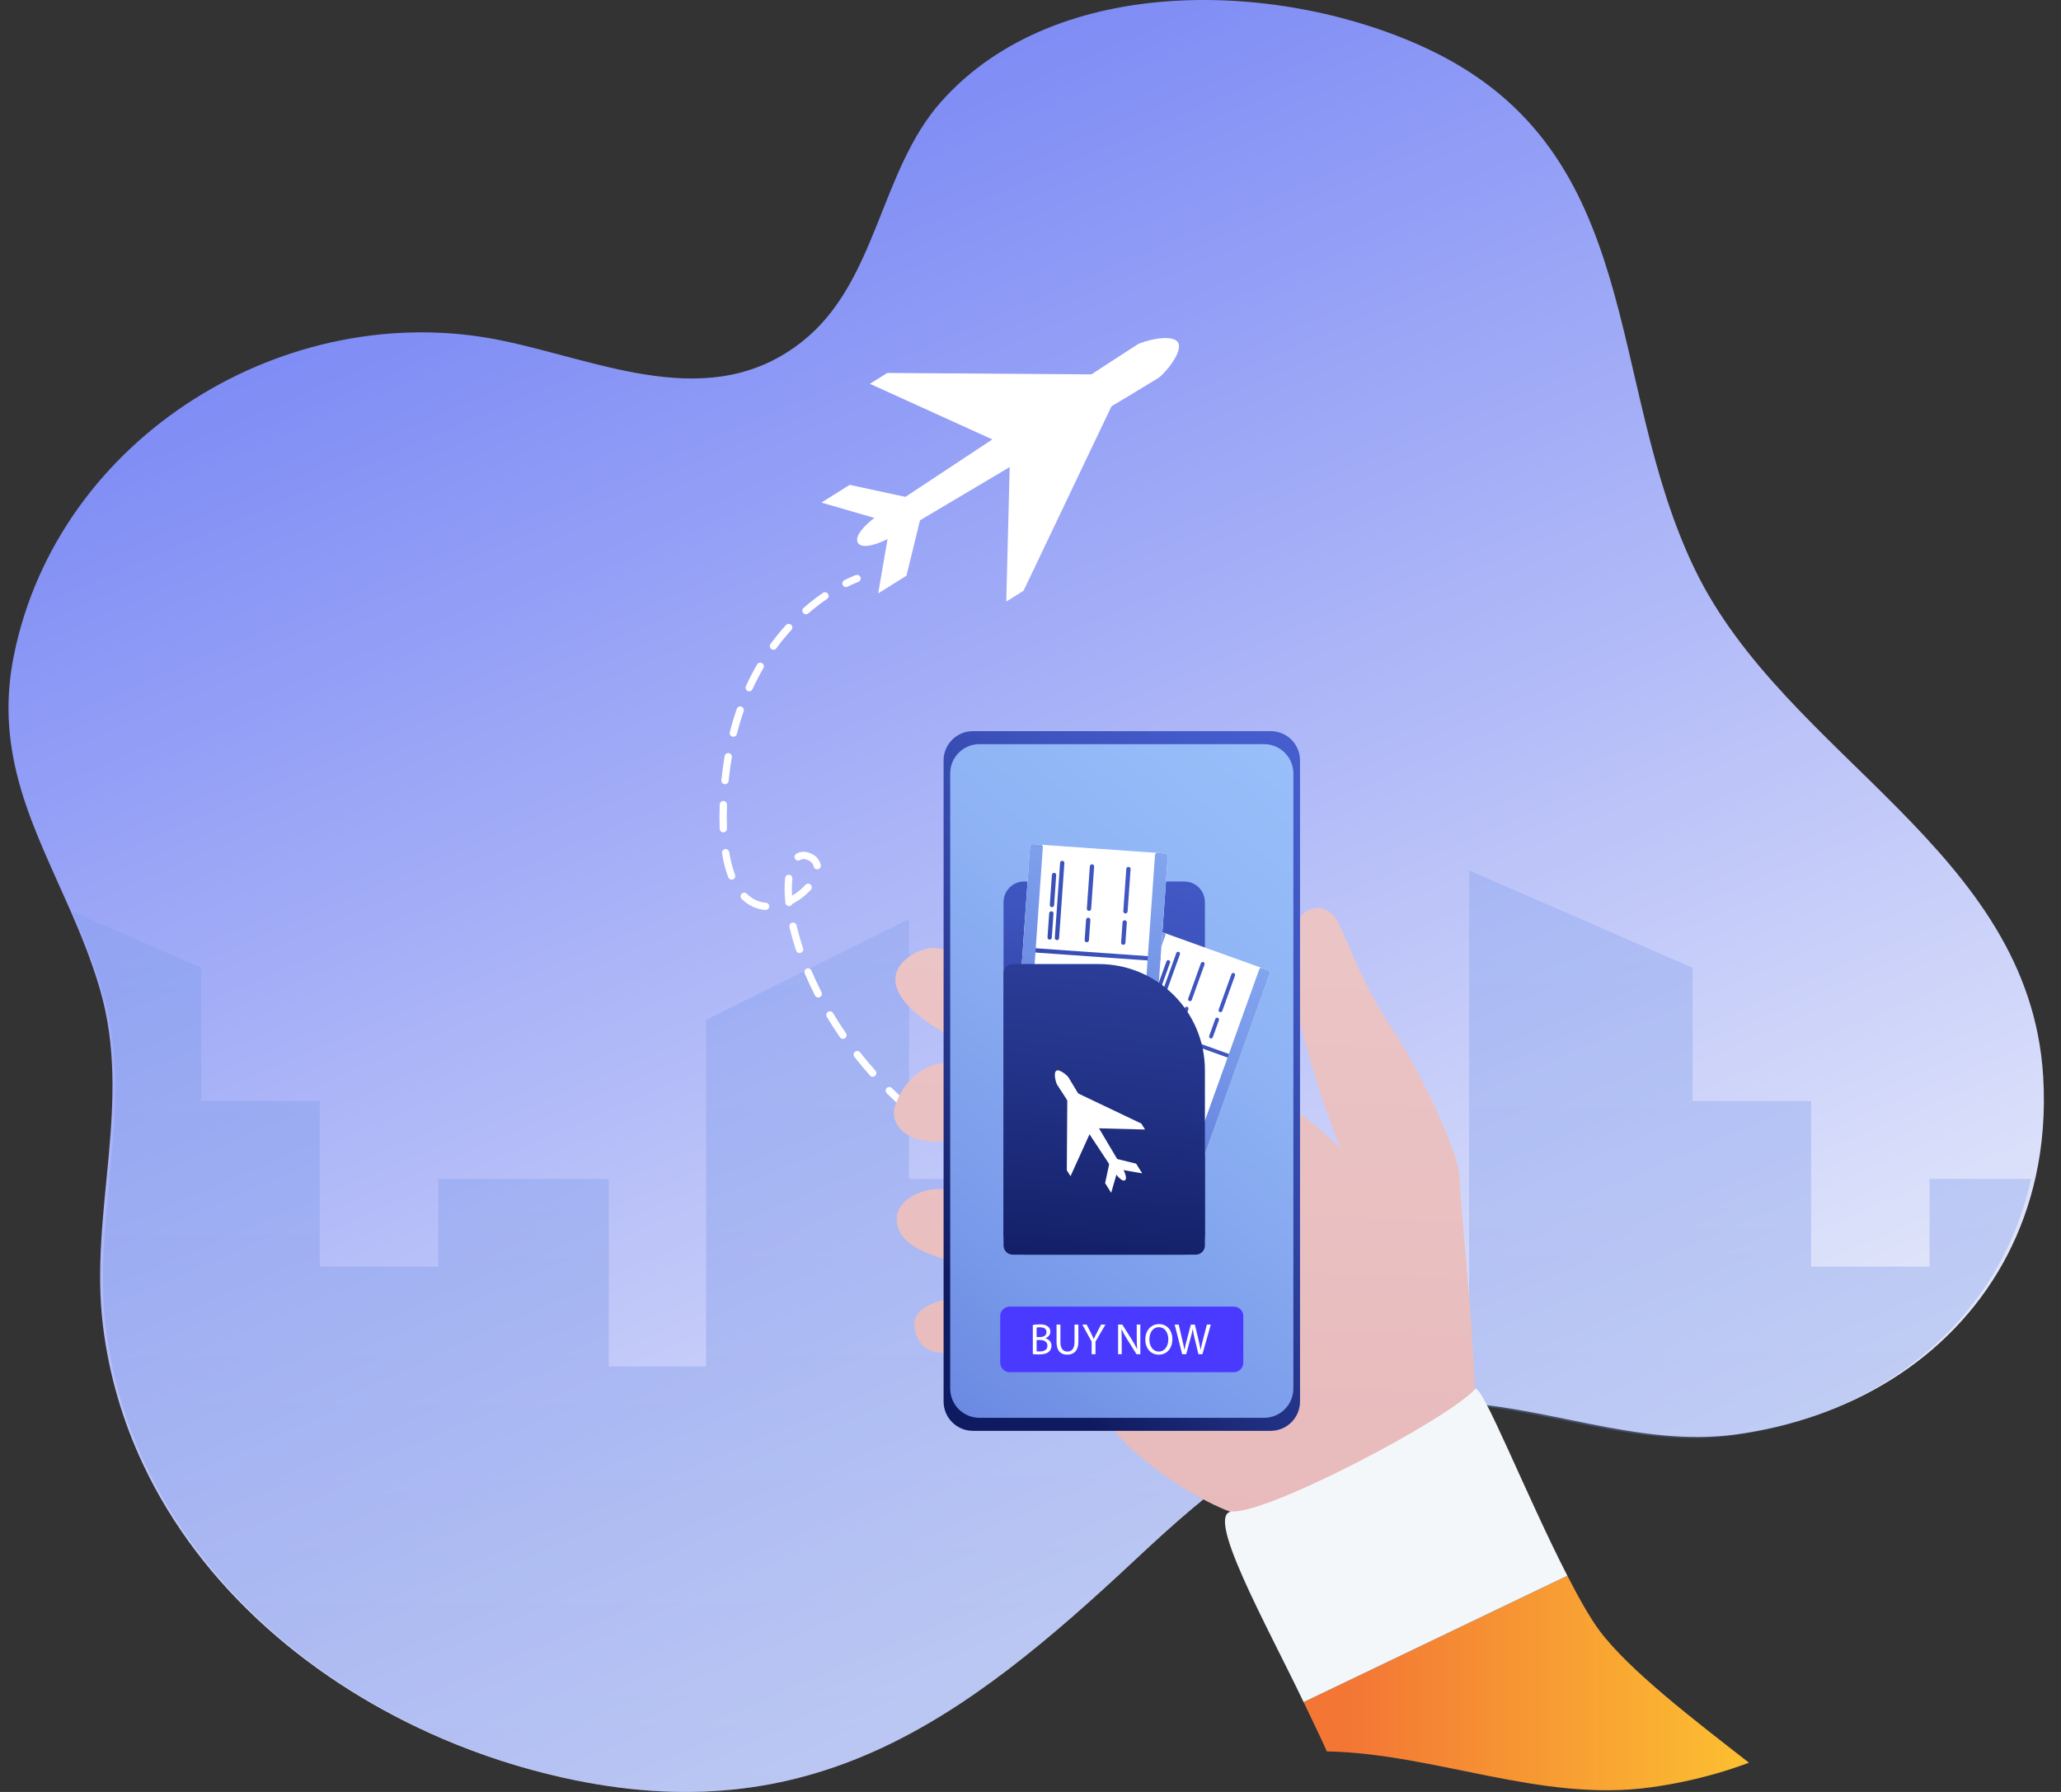<svg width="161" height="140" viewBox="0 0 161 140" fill="none" xmlns="http://www.w3.org/2000/svg">
<rect x="0" y="0" width="161" height="140" fill="#333333" stroke="none"/>
<g clip-path="url(#clip0_312_8451)">
<path d="M159.021 91.943C157.097 100.613 150.992 107.179 142.557 110.332C141.797 110.616 141.018 110.872 140.222 111.1H140.221C138.764 111.518 137.249 111.839 135.683 112.058C127.962 113.138 120.564 109.695 112.902 109.538C112.59 109.531 112.278 109.53 111.965 109.535C110.993 109.55 110.015 109.624 109.033 109.77C100.821 110.997 94.567 116.345 88.713 121.828C75.282 134.408 63.369 143.233 43.91 138.871C40.737 138.159 37.599 137.146 34.576 135.852C24.524 131.55 15.746 124.14 11.161 114.378C9.593 111.045 8.516 107.437 8.043 103.585C6.953 94.681 10.386 86.117 7.798 77.261C7.152 75.053 6.311 72.992 5.434 70.993C2.657 64.663 -0.482 58.959 1.081 51.219C4.554 34.018 22.478 23.194 39.122 26.588C46.93 28.181 55.515 32.385 62.706 26.652C68.531 22.009 68.706 13.369 73.519 7.947C82.569 -2.246 100.325 -1.52 111.673 3.891C128.662 11.992 125.33 29.891 132.411 44.51C139.503 59.151 158.516 66.416 159.606 84.066C159.777 86.842 159.568 89.478 159.021 91.943Z" fill="url(#paint0_linear_312_8451)"/>
<path opacity="0.31" d="M158.664 92.105C156.747 100.746 150.666 107.289 142.262 110.432C141.505 110.715 140.73 110.971 139.936 111.198C138.485 111.614 136.975 111.934 135.415 112.152C127.723 113.228 120.354 109.797 112.721 109.641C112.411 109.634 112.1 109.633 111.788 109.638C110.819 109.653 109.846 109.726 108.867 109.873C100.687 111.095 94.456 116.425 88.625 121.889C75.245 134.426 63.378 143.222 43.993 138.875C40.832 138.166 37.706 137.156 34.695 135.866C24.682 131.578 15.937 124.193 11.369 114.464C9.808 111.142 8.735 107.547 8.264 103.708C7.177 94.834 10.598 86.299 8.019 77.473C7.376 75.273 6.538 73.218 5.664 71.226L15.723 75.612V86.016H24.98V98.956H34.237V92.105H47.553V106.759H55.161V79.672L71.013 71.806V92.105H84.328V76.754H91.937V88.806H102.082V104.285H114.763V68L132.221 75.612V86.016H141.478V98.956H150.736V92.105H158.664Z" fill="url(#paint1_linear_312_8451)"/>
<path d="M67.023 42.414C66.571 41.692 68.438 40.315 68.97 39.981C68.97 39.981 83.827 30.14 88.826 26.932C89.28 26.64 91.568 26.029 92.019 26.752C92.472 27.474 90.923 29.266 90.463 29.547C85.396 32.646 70.061 41.724 70.061 41.724C69.527 42.058 67.475 43.136 67.022 42.414H67.023Z" fill="white"/>
<path d="M67.953 29.987L69.307 29.138L88.001 29.268L78.911 34.963L67.953 29.987Z" fill="white"/>
<path d="M78.606 47L79.959 46.152L88.004 29.268L78.914 34.963L78.606 47Z" fill="white"/>
<path d="M64.164 39.267L66.375 37.881L72.236 39.147L69.557 40.826L64.164 39.267Z" fill="white"/>
<path d="M68.602 46.361L70.813 44.975L72.233 39.148L69.554 40.827L68.602 46.361Z" fill="white"/>
<path d="M79.526 92.368C79.486 92.368 79.446 92.36 79.408 92.343C79.121 92.212 78.83 92.075 78.543 91.936C78.402 91.867 78.343 91.697 78.411 91.555C78.48 91.414 78.65 91.355 78.792 91.423C79.073 91.561 79.361 91.696 79.644 91.825C79.787 91.89 79.849 92.059 79.785 92.201C79.737 92.306 79.634 92.368 79.526 92.368Z" fill="white"/>
<path d="M76.997 91.098C76.95 91.098 76.903 91.086 76.86 91.063C76.305 90.757 75.754 90.434 75.223 90.104C75.089 90.022 75.049 89.846 75.132 89.712C75.215 89.578 75.39 89.537 75.524 89.621C76.046 89.947 76.589 90.264 77.135 90.564C77.273 90.64 77.323 90.813 77.247 90.952C77.195 91.046 77.098 91.099 76.998 91.099L76.997 91.098ZM73.801 89.109C73.745 89.109 73.688 89.092 73.638 89.058C73.12 88.696 72.607 88.315 72.114 87.927C71.99 87.83 71.969 87.651 72.066 87.527C72.163 87.404 72.342 87.382 72.466 87.48C72.95 87.862 73.455 88.236 73.964 88.592C74.093 88.682 74.125 88.86 74.034 88.989C73.979 89.068 73.891 89.111 73.801 89.111V89.109ZM70.844 86.781C70.776 86.781 70.709 86.758 70.655 86.71C70.18 86.291 69.715 85.853 69.269 85.411C69.158 85.3 69.157 85.12 69.268 85.009C69.379 84.898 69.559 84.897 69.67 85.008C70.107 85.443 70.566 85.872 71.031 86.284C71.149 86.388 71.16 86.568 71.056 86.686C71 86.749 70.921 86.781 70.843 86.781H70.844ZM68.176 84.125C68.097 84.125 68.019 84.093 67.964 84.03C67.542 83.558 67.132 83.067 66.743 82.573C66.646 82.45 66.667 82.27 66.79 82.174C66.913 82.077 67.093 82.098 67.189 82.221C67.571 82.706 67.974 83.187 68.388 83.651C68.492 83.769 68.481 83.948 68.365 84.054C68.311 84.102 68.243 84.126 68.175 84.126L68.176 84.125ZM65.849 81.165C65.759 81.165 65.67 81.122 65.615 81.041C65.254 80.519 64.908 79.98 64.587 79.441C64.506 79.307 64.55 79.132 64.685 79.051C64.82 78.971 64.995 79.014 65.075 79.15C65.391 79.678 65.73 80.206 66.084 80.719C66.173 80.848 66.14 81.025 66.01 81.115C65.961 81.149 65.905 81.165 65.849 81.165ZM63.92 77.931C63.816 77.931 63.716 77.874 63.666 77.776C63.375 77.205 63.105 76.624 62.862 76.049C62.801 75.904 62.869 75.737 63.014 75.676C63.159 75.616 63.326 75.683 63.387 75.828C63.624 76.391 63.889 76.96 64.173 77.518C64.244 77.658 64.188 77.829 64.049 77.901C64.007 77.922 63.963 77.932 63.92 77.932V77.931ZM62.461 74.461C62.341 74.461 62.23 74.385 62.191 74.265C61.985 73.643 61.81 73.024 61.673 72.426C61.638 72.273 61.733 72.119 61.886 72.084C62.04 72.049 62.192 72.145 62.227 72.298C62.361 72.878 62.53 73.479 62.731 74.086C62.781 74.235 62.7 74.396 62.55 74.445C62.521 74.455 62.49 74.46 62.461 74.46V74.461ZM59.806 71.095C59.798 71.095 59.79 71.095 59.781 71.094C59.078 71.034 58.458 70.744 57.937 70.232C57.825 70.121 57.824 69.941 57.934 69.829C58.044 69.717 58.224 69.716 58.337 69.826C58.76 70.244 59.261 70.479 59.829 70.528C59.985 70.541 60.102 70.679 60.089 70.835C60.076 70.983 59.952 71.096 59.805 71.096L59.806 71.095ZM61.634 70.79C61.489 70.79 61.366 70.68 61.351 70.534C61.31 70.143 61.29 69.769 61.29 69.419C61.29 69.126 61.305 68.848 61.333 68.593C61.35 68.436 61.491 68.324 61.647 68.341C61.803 68.358 61.916 68.5 61.898 68.655C61.872 68.891 61.858 69.147 61.858 69.419C61.858 69.6 61.864 69.787 61.876 69.982C62.266 69.749 62.627 69.455 62.919 69.13C63.024 69.013 63.205 69.004 63.321 69.109C63.438 69.214 63.447 69.394 63.342 69.511C62.945 69.954 62.433 70.344 61.891 70.624C61.85 70.713 61.766 70.777 61.662 70.788C61.653 70.789 61.642 70.79 61.633 70.79H61.634ZM57.156 68.725C57.042 68.725 56.934 68.656 56.89 68.543C56.681 68.001 56.518 67.37 56.404 66.667C56.38 66.511 56.485 66.365 56.639 66.34C56.794 66.316 56.941 66.421 56.966 66.576C57.073 67.24 57.226 67.833 57.42 68.338C57.477 68.485 57.404 68.65 57.257 68.707C57.224 68.72 57.189 68.725 57.154 68.725H57.156ZM63.834 67.922C63.701 67.922 63.581 67.827 63.556 67.69C63.509 67.447 63.333 67.274 63.017 67.162C62.815 67.091 62.646 67.099 62.499 67.191C62.365 67.274 62.19 67.234 62.107 67.1C62.024 66.966 62.064 66.79 62.198 66.708C62.49 66.525 62.839 66.496 63.206 66.625C63.85 66.852 64.055 67.272 64.115 67.583C64.145 67.737 64.043 67.886 63.889 67.916C63.871 67.92 63.853 67.921 63.835 67.921L63.834 67.922ZM56.506 65.032C56.354 65.032 56.228 64.912 56.221 64.758C56.209 64.466 56.203 64.159 56.203 63.849C56.203 63.528 56.21 63.193 56.222 62.854C56.228 62.696 56.36 62.574 56.517 62.579C56.675 62.585 56.797 62.717 56.791 62.874C56.779 63.208 56.772 63.536 56.772 63.849C56.772 64.152 56.778 64.45 56.789 64.736C56.796 64.893 56.674 65.025 56.516 65.032C56.512 65.032 56.509 65.032 56.505 65.032H56.506ZM56.636 61.27C56.626 61.27 56.617 61.27 56.606 61.269C56.45 61.252 56.336 61.113 56.352 60.956C56.417 60.318 56.503 59.683 56.609 59.071C56.636 58.916 56.784 58.812 56.938 58.839C57.093 58.866 57.197 59.014 57.17 59.168C57.066 59.767 56.981 60.388 56.918 61.014C56.903 61.161 56.78 61.27 56.636 61.27ZM57.283 57.563C57.259 57.563 57.235 57.561 57.212 57.555C57.06 57.516 56.969 57.361 57.008 57.209C57.166 56.586 57.351 55.972 57.556 55.383C57.607 55.234 57.769 55.156 57.918 55.208C58.066 55.26 58.145 55.422 58.093 55.57C57.892 56.145 57.713 56.743 57.558 57.35C57.525 57.479 57.409 57.564 57.283 57.564V57.563ZM58.524 54.013C58.484 54.013 58.445 54.005 58.407 53.987C58.263 53.922 58.201 53.753 58.266 53.61C58.533 53.026 58.828 52.456 59.145 51.913C59.223 51.777 59.398 51.731 59.534 51.81C59.669 51.889 59.716 52.064 59.636 52.199C59.329 52.726 59.042 53.28 58.784 53.846C58.737 53.95 58.633 54.012 58.525 54.012L58.524 54.013ZM60.419 50.765C60.361 50.765 60.302 50.747 60.252 50.71C60.124 50.617 60.097 50.439 60.19 50.313C60.568 49.797 60.975 49.299 61.402 48.832C61.508 48.716 61.689 48.708 61.804 48.814C61.92 48.92 61.929 49.101 61.822 49.216C61.41 49.668 61.014 50.149 60.649 50.648C60.593 50.724 60.507 50.765 60.419 50.765ZM62.96 47.993C62.88 47.993 62.801 47.96 62.745 47.895C62.642 47.777 62.654 47.597 62.773 47.494C63.258 47.071 63.767 46.676 64.288 46.32C64.418 46.231 64.595 46.264 64.683 46.394C64.773 46.524 64.739 46.7 64.609 46.79C64.108 47.133 63.615 47.515 63.148 47.923C63.094 47.97 63.027 47.993 62.961 47.993H62.96Z" fill="white"/>
<path d="M66.085 45.868C65.981 45.868 65.88 45.81 65.831 45.71C65.761 45.57 65.818 45.399 65.958 45.328C66.508 45.052 66.846 44.935 66.86 44.93C67.009 44.879 67.17 44.958 67.222 45.106C67.273 45.255 67.194 45.417 67.045 45.468C67.042 45.469 66.725 45.58 66.213 45.836C66.172 45.857 66.129 45.867 66.086 45.867L66.085 45.868Z" fill="white"/>
<path d="M115.228 109.437C115.085 102.926 114.012 93.696 114.012 91.978C114.012 90.261 110.937 83.607 108.792 80.459C106.646 77.311 105.359 73.733 104.502 72.016C103.643 70.299 101.034 70.334 100.747 74.27C100.461 78.205 104.215 88.758 104.68 89.581C105.145 90.404 103.142 87.327 94.418 82.39C85.693 77.453 74.323 73.733 72.535 74.09C70.747 74.448 67.387 76.737 73.251 80.386C79.115 84.036 76.612 83.177 74.395 83.034C72.178 82.89 70.57 84.536 69.944 86.325C69.318 88.114 71.391 89.687 74.324 89.044C77.256 88.4 77.756 94.124 75.11 93.194C72.464 92.264 70.092 93.706 70.055 95.113C70.017 96.521 70.891 97.702 74.824 98.656C79.35 99.754 76.636 101.017 74.968 101.303C73.299 101.59 70.868 102.114 71.535 104.165C72.203 106.216 74.109 105.692 76.731 105.549C79.353 105.406 86.409 110.033 86.838 111.369C87.267 112.704 93.322 117.713 97.947 118.667L115.229 109.437H115.228Z" fill="url(#paint2_linear_312_8451)"/>
<path d="M99.266 57.123H75.999C74.735 57.123 73.711 58.148 73.711 59.412V109.498C73.711 110.763 74.735 111.788 75.999 111.788H99.266C100.529 111.788 101.554 110.763 101.554 109.498V59.412C101.554 58.148 100.529 57.123 99.266 57.123Z" fill="url(#paint3_linear_312_8451)"/>
<path d="M98.746 58.139H76.514C75.251 58.139 74.227 59.164 74.227 60.428V108.483C74.227 109.747 75.251 110.772 76.514 110.772H98.746C100.01 110.772 101.034 109.747 101.034 108.483V60.428C101.034 59.164 100.01 58.139 98.746 58.139Z" fill="url(#paint4_linear_312_8451)"/>
<path d="M92.514 68.87H80.005C79.116 68.87 78.394 69.591 78.394 70.481V96.413C78.394 97.303 79.116 98.024 80.005 98.024H92.514C93.404 98.024 94.125 97.303 94.125 96.413V70.481C94.125 69.591 93.404 68.87 92.514 68.87Z" fill="url(#paint5_linear_312_8451)"/>
<path d="M90.201 72.776L83.105 92.528C83.077 92.605 83.117 92.69 83.195 92.718L91.923 95.857C92.001 95.885 92.086 95.845 92.114 95.767L99.21 76.016C99.237 75.938 99.197 75.853 99.12 75.825L90.391 72.686C90.314 72.658 90.228 72.699 90.201 72.776Z" fill="white"/>
<path d="M96.783 82.786C96.755 82.864 96.669 82.904 96.592 82.876L87.864 79.737C87.787 79.71 87.747 79.623 87.774 79.546C87.802 79.468 87.888 79.429 87.965 79.456L96.693 82.596C96.771 82.623 96.811 82.71 96.783 82.786Z" fill="url(#paint6_linear_312_8451)"/>
<path d="M90.201 72.776L83.105 92.528C83.077 92.605 83.117 92.691 83.195 92.719L83.75 92.918C83.828 92.946 83.913 92.906 83.941 92.828L91.036 73.077C91.064 72.999 91.024 72.914 90.946 72.886L90.391 72.686C90.314 72.659 90.228 72.699 90.201 72.776Z" fill="url(#paint7_linear_312_8451)"/>
<path d="M98.376 75.717L91.281 95.468C91.253 95.546 91.293 95.631 91.371 95.659L91.926 95.859C92.003 95.886 92.089 95.846 92.116 95.769L99.212 76.017C99.24 75.94 99.2 75.854 99.122 75.826L98.567 75.627C98.49 75.599 98.404 75.639 98.376 75.717Z" fill="url(#paint8_linear_312_8451)"/>
<path d="M90.496 77.727L89.93 79.301C89.903 79.379 89.816 79.419 89.739 79.392C89.662 79.364 89.622 79.278 89.649 79.201L90.215 77.626C90.242 77.549 90.329 77.509 90.405 77.536C90.483 77.564 90.523 77.65 90.496 77.727Z" fill="url(#paint9_linear_312_8451)"/>
<path d="M91.401 75.211L90.696 77.177C90.668 77.255 90.582 77.295 90.505 77.267C90.427 77.24 90.387 77.153 90.415 77.076L91.121 75.111C91.148 75.033 91.234 74.993 91.311 75.021C91.389 75.048 91.429 75.135 91.401 75.211Z" fill="url(#paint10_linear_312_8451)"/>
<path d="M92.171 74.561L90.407 79.473C90.379 79.551 90.293 79.591 90.216 79.564C90.138 79.536 90.098 79.45 90.126 79.373L91.89 74.46C91.918 74.382 92.004 74.343 92.081 74.37C92.159 74.398 92.198 74.484 92.171 74.561Z" fill="url(#paint11_linear_312_8451)"/>
<path d="M92.836 78.85L92.36 80.176C92.332 80.254 92.246 80.294 92.169 80.266C92.091 80.239 92.052 80.152 92.079 80.075L92.555 78.749C92.583 78.672 92.669 78.632 92.746 78.659C92.824 78.687 92.864 78.773 92.836 78.85Z" fill="url(#paint12_linear_312_8451)"/>
<path d="M94.093 75.355L93.098 78.123C93.071 78.201 92.984 78.241 92.907 78.213C92.83 78.186 92.79 78.1 92.817 78.023L93.812 75.254C93.84 75.176 93.926 75.137 94.003 75.164C94.081 75.192 94.121 75.278 94.093 75.355Z" fill="url(#paint13_linear_312_8451)"/>
<path d="M96.476 76.212L95.481 78.981C95.453 79.058 95.367 79.098 95.29 79.071C95.212 79.043 95.173 78.957 95.2 78.88L96.195 76.112C96.223 76.034 96.309 75.994 96.386 76.022C96.464 76.049 96.503 76.135 96.476 76.212Z" fill="url(#paint14_linear_312_8451)"/>
<path d="M95.219 79.707L94.743 81.033C94.715 81.111 94.629 81.151 94.552 81.123C94.474 81.096 94.434 81.01 94.462 80.933L94.938 79.607C94.966 79.529 95.052 79.489 95.129 79.517C95.207 79.544 95.246 79.63 95.219 79.707Z" fill="url(#paint15_linear_312_8451)"/>
<path d="M87.481 86.118L85.118 92.695C85.09 92.772 85.004 92.812 84.927 92.785C84.849 92.757 84.809 92.671 84.837 92.594L87.2 86.017C87.227 85.939 87.314 85.899 87.39 85.927C87.468 85.954 87.508 86.041 87.481 86.118Z" fill="url(#paint16_linear_312_8451)"/>
<path d="M88.966 84.367L85.875 92.968C85.848 93.046 85.762 93.086 85.685 93.058C85.607 93.031 85.567 92.944 85.595 92.867L88.685 84.266C88.713 84.188 88.799 84.148 88.876 84.176C88.954 84.203 88.993 84.29 88.966 84.367Z" fill="url(#paint17_linear_312_8451)"/>
<path d="M89.576 85.052L86.633 93.241C86.606 93.319 86.519 93.359 86.443 93.331C86.365 93.303 86.325 93.217 86.352 93.14L89.295 84.952C89.322 84.874 89.409 84.834 89.486 84.862C89.563 84.889 89.603 84.975 89.576 85.052Z" fill="url(#paint18_linear_312_8451)"/>
<path d="M89.819 86.767L87.395 93.513C87.367 93.591 87.281 93.631 87.204 93.603C87.126 93.576 87.087 93.489 87.114 93.412L89.538 86.666C89.565 86.588 89.652 86.549 89.728 86.576C89.806 86.604 89.846 86.69 89.819 86.767Z" fill="url(#paint19_linear_312_8451)"/>
<path d="M89.998 88.662L88.157 93.787C88.129 93.864 88.043 93.904 87.966 93.877C87.888 93.849 87.848 93.763 87.876 93.686L89.717 88.561C89.745 88.483 89.831 88.443 89.908 88.471C89.986 88.498 90.025 88.585 89.998 88.662Z" fill="url(#paint20_linear_312_8451)"/>
<path d="M89.685 91.904L88.911 94.06C88.883 94.138 88.797 94.178 88.72 94.15C88.642 94.123 88.602 94.036 88.63 93.959L89.404 91.804C89.431 91.726 89.518 91.686 89.594 91.714C89.672 91.741 89.712 91.828 89.685 91.904Z" fill="url(#paint21_linear_312_8451)"/>
<path d="M91.972 87.918L89.668 94.332C89.641 94.41 89.555 94.45 89.478 94.422C89.4 94.395 89.36 94.308 89.388 94.232L91.692 87.818C91.719 87.74 91.805 87.7 91.882 87.728C91.96 87.755 92 87.842 91.972 87.918Z" fill="url(#paint22_linear_312_8451)"/>
<path d="M89.382 90.603L78.961 89.867C78.868 89.861 78.799 89.78 78.805 89.688L80.468 66.105C80.475 66.011 80.555 65.942 80.647 65.949L91.068 66.684C91.161 66.691 91.231 66.772 91.224 66.864L89.561 90.447C89.554 90.54 89.474 90.609 89.382 90.603Z" fill="white"/>
<path d="M90.655 74.941C90.648 75.034 90.567 75.103 90.475 75.097L80.054 74.361C79.962 74.354 79.892 74.274 79.899 74.182C79.906 74.089 79.986 74.019 80.078 74.026L90.499 74.761C90.592 74.768 90.661 74.849 90.655 74.941Z" fill="url(#paint23_linear_312_8451)"/>
<path d="M79.624 89.914L78.961 89.867C78.868 89.861 78.799 89.78 78.805 89.688L80.468 66.105C80.475 66.011 80.555 65.942 80.647 65.949L81.31 65.995C81.403 66.002 81.472 66.083 81.466 66.175L79.803 89.758C79.796 89.851 79.716 89.92 79.624 89.914Z" fill="url(#paint24_linear_312_8451)"/>
<path d="M89.382 90.603L88.719 90.557C88.626 90.55 88.556 90.469 88.563 90.377L90.226 66.794C90.232 66.701 90.313 66.632 90.405 66.638L91.068 66.685C91.161 66.691 91.23 66.772 91.224 66.864L89.561 90.448C89.554 90.54 89.474 90.61 89.382 90.603Z" fill="url(#paint25_linear_312_8451)"/>
<path d="M82.296 71.377L82.163 73.256C82.157 73.349 82.076 73.419 81.984 73.412C81.891 73.405 81.822 73.325 81.829 73.233L81.961 71.353C81.968 71.26 82.049 71.191 82.141 71.198C82.234 71.204 82.303 71.285 82.296 71.377Z" fill="url(#paint26_linear_312_8451)"/>
<path d="M82.508 68.372L82.343 70.719C82.337 70.812 82.256 70.882 82.164 70.875C82.071 70.868 82.002 70.788 82.008 70.696L82.173 68.349C82.18 68.256 82.261 68.186 82.353 68.193C82.445 68.2 82.515 68.28 82.508 68.372Z" fill="url(#paint27_linear_312_8451)"/>
<path d="M83.147 67.431L82.734 73.296C82.727 73.389 82.647 73.458 82.554 73.452C82.462 73.445 82.392 73.365 82.399 73.272L82.812 67.407C82.819 67.314 82.9 67.245 82.992 67.251C83.085 67.258 83.154 67.339 83.147 67.431Z" fill="url(#paint28_linear_312_8451)"/>
<path d="M85.178 71.878L85.066 73.461C85.059 73.554 84.978 73.624 84.886 73.617C84.793 73.61 84.724 73.53 84.731 73.438L84.843 71.854C84.85 71.761 84.93 71.692 85.022 71.699C85.115 71.705 85.184 71.786 85.178 71.878Z" fill="url(#paint29_linear_312_8451)"/>
<path d="M85.471 67.706L85.238 71.011C85.231 71.104 85.15 71.173 85.058 71.167C84.965 71.16 84.896 71.079 84.903 70.987L85.136 67.682C85.143 67.589 85.223 67.519 85.315 67.526C85.408 67.533 85.478 67.613 85.471 67.706Z" fill="url(#paint30_linear_312_8451)"/>
<path d="M88.319 67.906L88.085 71.212C88.079 71.305 87.998 71.374 87.906 71.368C87.813 71.361 87.744 71.28 87.75 71.188L87.984 67.883C87.99 67.79 88.071 67.721 88.163 67.727C88.256 67.734 88.325 67.814 88.319 67.906Z" fill="url(#paint31_linear_312_8451)"/>
<path d="M88.025 72.078L87.913 73.661C87.907 73.754 87.826 73.824 87.734 73.817C87.641 73.81 87.572 73.73 87.579 73.638L87.691 72.055C87.697 71.962 87.778 71.892 87.87 71.899C87.963 71.906 88.032 71.986 88.025 72.078Z" fill="url(#paint32_linear_312_8451)"/>
<path d="M81.592 81.396L81.038 89.249C81.032 89.342 80.951 89.412 80.859 89.405C80.766 89.398 80.697 89.318 80.704 89.226L81.257 81.372C81.264 81.279 81.345 81.21 81.437 81.216C81.53 81.223 81.599 81.304 81.592 81.396Z" fill="url(#paint33_linear_312_8451)"/>
<path d="M82.665 79.043L81.941 89.313C81.934 89.406 81.853 89.475 81.761 89.469C81.668 89.462 81.599 89.381 81.606 89.289L82.331 79.019C82.337 78.926 82.418 78.857 82.51 78.864C82.603 78.87 82.672 78.951 82.665 79.043Z" fill="url(#paint34_linear_312_8451)"/>
<path d="M83.537 79.599L82.847 89.377C82.84 89.47 82.76 89.539 82.668 89.533C82.575 89.526 82.505 89.445 82.512 89.353L83.202 79.575C83.208 79.482 83.289 79.413 83.381 79.419C83.474 79.426 83.543 79.507 83.537 79.599Z" fill="url(#paint35_linear_312_8451)"/>
<path d="M84.321 81.386L83.753 89.441C83.747 89.534 83.666 89.603 83.574 89.596C83.481 89.59 83.412 89.509 83.418 89.417L83.987 81.362C83.993 81.269 84.074 81.2 84.166 81.207C84.259 81.213 84.328 81.294 84.321 81.386Z" fill="url(#paint36_linear_312_8451)"/>
<path d="M85.091 83.385L84.659 89.505C84.653 89.598 84.572 89.667 84.48 89.66C84.387 89.654 84.318 89.573 84.325 89.481L84.756 83.361C84.763 83.268 84.844 83.199 84.936 83.206C85.028 83.212 85.098 83.293 85.091 83.385Z" fill="url(#paint37_linear_312_8451)"/>
<path d="M85.743 86.995L85.562 89.568C85.555 89.661 85.475 89.731 85.383 89.724C85.29 89.717 85.22 89.637 85.227 89.545L85.408 86.972C85.415 86.879 85.495 86.809 85.588 86.816C85.68 86.823 85.75 86.903 85.743 86.995Z" fill="url(#paint38_linear_312_8451)"/>
<path d="M87.012 81.975L86.472 89.633C86.465 89.726 86.385 89.795 86.293 89.788C86.2 89.782 86.13 89.701 86.137 89.609L86.677 81.951C86.683 81.858 86.764 81.789 86.856 81.795C86.949 81.802 87.018 81.883 87.012 81.975Z" fill="url(#paint39_linear_312_8451)"/>
<path d="M93.409 98.024H79.11C78.715 98.024 78.394 97.703 78.394 97.308V76.035C78.394 75.64 78.715 75.32 79.11 75.32H85.829C90.411 75.32 94.125 79.035 94.125 83.619V97.308C94.125 97.703 93.804 98.024 93.409 98.024Z" fill="url(#paint40_linear_312_8451)"/>
<path d="M87.876 92.212C87.629 92.367 87.158 91.728 87.043 91.546C87.043 91.546 83.676 86.459 82.58 84.746C82.48 84.591 82.272 83.808 82.518 83.653C82.765 83.498 83.379 84.028 83.474 84.186C84.535 85.92 87.64 91.172 87.64 91.172C87.753 91.354 88.122 92.057 87.876 92.212Z" fill="white"/>
<path d="M83.626 91.893L83.336 91.43L83.38 85.028L85.328 88.141L83.626 91.893Z" fill="white"/>
<path d="M89.448 88.247L89.158 87.782L83.383 85.028L85.33 88.141L89.448 88.247Z" fill="white"/>
<path d="M86.802 93.192L86.328 92.434L86.761 90.428L87.335 91.345L86.802 93.192Z" fill="white"/>
<path d="M89.225 91.671L88.752 90.914L86.758 90.428L87.332 91.345L89.225 91.671Z" fill="white"/>
<path d="M96.382 102.082H78.876C78.465 102.082 78.133 102.415 78.133 102.825V106.462C78.133 106.873 78.465 107.205 78.876 107.205H96.382C96.792 107.205 97.124 106.873 97.124 106.462V102.825C97.124 102.415 96.792 102.082 96.382 102.082Z" fill="#4A3AFF"/>
<path d="M80.68 103.517C80.811 103.49 81.016 103.469 81.225 103.469C81.524 103.469 81.716 103.52 81.86 103.637C81.98 103.726 82.052 103.864 82.052 104.045C82.052 104.268 81.905 104.463 81.662 104.553V104.559C81.881 104.614 82.139 104.797 82.139 105.139C82.139 105.339 82.06 105.489 81.943 105.602C81.782 105.749 81.521 105.819 81.144 105.819C80.938 105.819 80.78 105.805 80.681 105.791V103.515L80.68 103.517ZM80.978 104.464H81.25C81.566 104.464 81.751 104.299 81.751 104.076C81.751 103.805 81.545 103.699 81.243 103.699C81.106 103.699 81.027 103.709 80.978 103.719V104.464ZM80.978 105.574C81.037 105.584 81.123 105.587 81.229 105.587C81.538 105.587 81.823 105.474 81.823 105.137C81.823 104.821 81.551 104.691 81.226 104.691H80.979V105.574H80.978Z" fill="white"/>
<path d="M82.837 103.487V104.857C82.837 105.375 83.066 105.595 83.376 105.595C83.719 105.595 83.938 105.368 83.938 104.857V103.487H84.24V104.836C84.24 105.547 83.866 105.838 83.365 105.838C82.892 105.838 82.535 105.567 82.535 104.849V103.486H82.837V103.487Z" fill="white"/>
<path d="M85.277 105.8V104.819L84.547 103.487H84.886L85.212 104.126C85.301 104.301 85.369 104.442 85.441 104.603H85.448C85.513 104.453 85.592 104.302 85.681 104.126L86.014 103.487H86.354L85.578 104.816V105.801H85.276L85.277 105.8Z" fill="white"/>
<path d="M87.344 105.8V103.486H87.67L88.411 104.657C88.583 104.928 88.716 105.171 88.826 105.408L88.833 105.404C88.805 105.096 88.799 104.814 88.799 104.453V103.485H89.081V105.799H88.779L88.045 104.625C87.883 104.368 87.729 104.103 87.612 103.853L87.602 103.856C87.619 104.148 87.626 104.426 87.626 104.81V105.799H87.344V105.8Z" fill="white"/>
<path d="M91.582 104.62C91.582 105.416 91.098 105.838 90.508 105.838C89.918 105.838 89.469 105.365 89.469 104.664C89.469 103.93 89.925 103.449 90.543 103.449C91.16 103.449 91.582 103.933 91.582 104.62ZM89.787 104.658C89.787 105.152 90.055 105.594 90.525 105.594C90.996 105.594 91.266 105.159 91.266 104.633C91.266 104.173 91.026 103.692 90.528 103.692C90.03 103.692 89.787 104.149 89.787 104.657V104.658Z" fill="white"/>
<path d="M92.348 105.8L91.762 103.486H92.078L92.352 104.657C92.42 104.945 92.482 105.234 92.523 105.457H92.53C92.568 105.227 92.64 104.952 92.719 104.654L93.027 103.486H93.339L93.621 104.66C93.686 104.935 93.748 105.21 93.782 105.453H93.789C93.837 105.198 93.903 104.941 93.975 104.653L94.28 103.485H94.586L93.93 105.799H93.618L93.327 104.595C93.255 104.3 93.207 104.073 93.176 103.839H93.169C93.128 104.069 93.076 104.296 92.991 104.595L92.662 105.799H92.35L92.348 105.8Z" fill="white"/>
<path d="M136.626 137.717C135.781 138.033 134.915 138.318 134.029 138.572H134.028C132.408 139.037 130.723 139.394 128.981 139.637C120.393 140.839 112.165 137.008 103.644 136.833C103.616 136.768 103.593 136.712 103.573 136.666C103.288 136.005 102.642 134.67 101.836 132.983L122.439 123.11C123.353 124.892 124.218 126.416 124.941 127.389C127.255 130.495 132.409 134.43 136.626 137.717Z" fill="url(#paint41_linear_312_8451)"/>
<path d="M122.438 123.11L101.835 132.983C98.911 126.869 93.946 118.048 96.311 118.088C99.327 118.14 113.08 110.891 115.227 108.534C115.732 107.979 119.191 116.788 122.438 123.11Z" fill="#F4F7F9"/>
</g>
<defs>
<linearGradient id="paint0_linear_312_8451" x1="-4.454" y1="-9.58094e-07" x2="68.359" y2="169.366" gradientUnits="userSpaceOnUse">
<stop stop-color="#6172F3"/>
<stop offset="1" stop-color="#F9FBFC"/>
</linearGradient>
<linearGradient id="paint1_linear_312_8451" x1="82.709" y1="241.1" x2="81.223" y2="-193.46" gradientUnits="userSpaceOnUse">
<stop stop-color="#475FD0"/>
<stop offset="0.17" stop-color="#5F7BDC"/>
<stop offset="0.39" stop-color="#7A9BEA"/>
<stop offset="0.61" stop-color="#8EB2F4"/>
<stop offset="0.82" stop-color="#99C0FA"/>
<stop offset="1" stop-color="#9EC5FD"/>
</linearGradient>
<linearGradient id="paint2_linear_312_8451" x1="89.696" y1="154.462" x2="95.964" y2="21.2" gradientUnits="userSpaceOnUse">
<stop stop-color="#E5B2B3"/>
<stop offset="1" stop-color="#EFD0D2"/>
</linearGradient>
<linearGradient id="paint3_linear_312_8451" x1="68.693" y1="103.32" x2="111.401" y2="60.824" gradientUnits="userSpaceOnUse">
<stop offset="0.1" stop-color="#0F1B60"/>
<stop offset="0.29" stop-color="#223286"/>
<stop offset="0.48" stop-color="#3245A6"/>
<stop offset="0.67" stop-color="#3D53BD"/>
<stop offset="0.85" stop-color="#445CCB"/>
<stop offset="1" stop-color="#475FD0"/>
</linearGradient>
<linearGradient id="paint4_linear_312_8451" x1="51.47" y1="126.768" x2="118.676" y2="48.211" gradientUnits="userSpaceOnUse">
<stop stop-color="#475FD0"/>
<stop offset="0.17" stop-color="#5F7BDC"/>
<stop offset="0.39" stop-color="#7A9BEA"/>
<stop offset="0.61" stop-color="#8EB2F4"/>
<stop offset="0.82" stop-color="#99C0FA"/>
<stop offset="1" stop-color="#9EC5FD"/>
</linearGradient>
<linearGradient id="paint5_linear_312_8451" x1="82.12" y1="103.438" x2="91.425" y2="58.549" gradientUnits="userSpaceOnUse">
<stop offset="0.1" stop-color="#0F1B60"/>
<stop offset="0.29" stop-color="#223286"/>
<stop offset="0.48" stop-color="#3245A6"/>
<stop offset="0.67" stop-color="#3D53BD"/>
<stop offset="0.85" stop-color="#445CCB"/>
<stop offset="1" stop-color="#475FD0"/>
</linearGradient>
<linearGradient id="paint6_linear_312_8451" x1="69.602" y1="89.951" x2="105.99" y2="75.869" gradientUnits="userSpaceOnUse">
<stop offset="0.1" stop-color="#0F1B60"/>
<stop offset="0.29" stop-color="#223286"/>
<stop offset="0.48" stop-color="#3245A6"/>
<stop offset="0.67" stop-color="#3D53BD"/>
<stop offset="0.85" stop-color="#445CCB"/>
<stop offset="1" stop-color="#475FD0"/>
</linearGradient>
<linearGradient id="paint7_linear_312_8451" x1="77.511" y1="93.87" x2="114.746" y2="50.798" gradientUnits="userSpaceOnUse">
<stop stop-color="#475FD0"/>
<stop offset="0.17" stop-color="#5F7BDC"/>
<stop offset="0.39" stop-color="#7A9BEA"/>
<stop offset="0.61" stop-color="#8EB2F4"/>
<stop offset="0.82" stop-color="#99C0FA"/>
<stop offset="1" stop-color="#9EC5FD"/>
</linearGradient>
<linearGradient id="paint8_linear_312_8451" x1="83.658" y1="99.16" x2="120.893" y2="56.089" gradientUnits="userSpaceOnUse">
<stop stop-color="#475FD0"/>
<stop offset="0.17" stop-color="#5F7BDC"/>
<stop offset="0.39" stop-color="#7A9BEA"/>
<stop offset="0.61" stop-color="#8EB2F4"/>
<stop offset="0.82" stop-color="#99C0FA"/>
<stop offset="1" stop-color="#9EC5FD"/>
</linearGradient>
<linearGradient id="paint9_linear_312_8451" x1="69.804" y1="86.315" x2="103.813" y2="73.155" gradientUnits="userSpaceOnUse">
<stop offset="0.1" stop-color="#0F1B60"/>
<stop offset="0.29" stop-color="#223286"/>
<stop offset="0.48" stop-color="#3245A6"/>
<stop offset="0.67" stop-color="#3D53BD"/>
<stop offset="0.85" stop-color="#445CCB"/>
<stop offset="1" stop-color="#475FD0"/>
</linearGradient>
<linearGradient id="paint10_linear_312_8451" x1="68.966" y1="84.644" x2="103.43" y2="71.307" gradientUnits="userSpaceOnUse">
<stop offset="0.1" stop-color="#0F1B60"/>
<stop offset="0.29" stop-color="#223286"/>
<stop offset="0.48" stop-color="#3245A6"/>
<stop offset="0.67" stop-color="#3D53BD"/>
<stop offset="0.85" stop-color="#445CCB"/>
<stop offset="1" stop-color="#475FD0"/>
</linearGradient>
<linearGradient id="paint11_linear_312_8451" x1="68.407" y1="85.776" x2="104.225" y2="71.915" gradientUnits="userSpaceOnUse">
<stop offset="0.1" stop-color="#0F1B60"/>
<stop offset="0.29" stop-color="#223286"/>
<stop offset="0.48" stop-color="#3245A6"/>
<stop offset="0.67" stop-color="#3D53BD"/>
<stop offset="0.85" stop-color="#445CCB"/>
<stop offset="1" stop-color="#475FD0"/>
</linearGradient>
<linearGradient id="paint12_linear_312_8451" x1="70.838" y1="87.837" x2="104.462" y2="74.825" gradientUnits="userSpaceOnUse">
<stop offset="0.1" stop-color="#0F1B60"/>
<stop offset="0.29" stop-color="#223286"/>
<stop offset="0.48" stop-color="#3245A6"/>
<stop offset="0.67" stop-color="#3D53BD"/>
<stop offset="0.85" stop-color="#445CCB"/>
<stop offset="1" stop-color="#475FD0"/>
</linearGradient>
<linearGradient id="paint13_linear_312_8451" x1="69.203" y1="86.084" x2="104.269" y2="72.513" gradientUnits="userSpaceOnUse">
<stop offset="0.1" stop-color="#0F1B60"/>
<stop offset="0.29" stop-color="#223286"/>
<stop offset="0.48" stop-color="#3245A6"/>
<stop offset="0.67" stop-color="#3D53BD"/>
<stop offset="0.85" stop-color="#445CCB"/>
<stop offset="1" stop-color="#475FD0"/>
</linearGradient>
<linearGradient id="paint14_linear_312_8451" x1="69.895" y1="87.595" x2="104.962" y2="74.025" gradientUnits="userSpaceOnUse">
<stop offset="0.1" stop-color="#0F1B60"/>
<stop offset="0.29" stop-color="#223286"/>
<stop offset="0.48" stop-color="#3245A6"/>
<stop offset="0.67" stop-color="#3D53BD"/>
<stop offset="0.85" stop-color="#445CCB"/>
<stop offset="1" stop-color="#475FD0"/>
</linearGradient>
<linearGradient id="paint15_linear_312_8451" x1="71.6" y1="89.322" x2="105.224" y2="76.311" gradientUnits="userSpaceOnUse">
<stop offset="0.1" stop-color="#0F1B60"/>
<stop offset="0.29" stop-color="#223286"/>
<stop offset="0.48" stop-color="#3245A6"/>
<stop offset="0.67" stop-color="#3D53BD"/>
<stop offset="0.85" stop-color="#445CCB"/>
<stop offset="1" stop-color="#475FD0"/>
</linearGradient>
<linearGradient id="paint16_linear_312_8451" x1="71.544" y1="95.017" x2="107.636" y2="81.05" gradientUnits="userSpaceOnUse">
<stop offset="0.1" stop-color="#0F1B60"/>
<stop offset="0.29" stop-color="#223286"/>
<stop offset="0.48" stop-color="#3245A6"/>
<stop offset="0.67" stop-color="#3D53BD"/>
<stop offset="0.85" stop-color="#445CCB"/>
<stop offset="1" stop-color="#475FD0"/>
</linearGradient>
<linearGradient id="paint17_linear_312_8451" x1="71.384" y1="94.774" x2="107.676" y2="80.73" gradientUnits="userSpaceOnUse">
<stop offset="0.1" stop-color="#0F1B60"/>
<stop offset="0.29" stop-color="#223286"/>
<stop offset="0.48" stop-color="#3245A6"/>
<stop offset="0.67" stop-color="#3D53BD"/>
<stop offset="0.85" stop-color="#445CCB"/>
<stop offset="1" stop-color="#475FD0"/>
</linearGradient>
<linearGradient id="paint18_linear_312_8451" x1="71.657" y1="95.413" x2="107.916" y2="81.382" gradientUnits="userSpaceOnUse">
<stop offset="0.1" stop-color="#0F1B60"/>
<stop offset="0.29" stop-color="#223286"/>
<stop offset="0.48" stop-color="#3245A6"/>
<stop offset="0.67" stop-color="#3D53BD"/>
<stop offset="0.85" stop-color="#445CCB"/>
<stop offset="1" stop-color="#475FD0"/>
</linearGradient>
<linearGradient id="paint19_linear_312_8451" x1="72.128" y1="96.419" x2="108.24" y2="82.444" gradientUnits="userSpaceOnUse">
<stop offset="0.1" stop-color="#0F1B60"/>
<stop offset="0.29" stop-color="#223286"/>
<stop offset="0.48" stop-color="#3245A6"/>
<stop offset="0.67" stop-color="#3D53BD"/>
<stop offset="0.85" stop-color="#445CCB"/>
<stop offset="1" stop-color="#475FD0"/>
</linearGradient>
<linearGradient id="paint20_linear_312_8451" x1="72.67" y1="97.475" x2="108.532" y2="83.597" gradientUnits="userSpaceOnUse">
<stop offset="0.1" stop-color="#0F1B60"/>
<stop offset="0.29" stop-color="#223286"/>
<stop offset="0.48" stop-color="#3245A6"/>
<stop offset="0.67" stop-color="#3D53BD"/>
<stop offset="0.85" stop-color="#445CCB"/>
<stop offset="1" stop-color="#475FD0"/>
</linearGradient>
<linearGradient id="paint21_linear_312_8451" x1="73.817" y1="98.874" x2="108.455" y2="85.47" gradientUnits="userSpaceOnUse">
<stop offset="0.1" stop-color="#0F1B60"/>
<stop offset="0.29" stop-color="#223286"/>
<stop offset="0.48" stop-color="#3245A6"/>
<stop offset="0.67" stop-color="#3D53BD"/>
<stop offset="0.85" stop-color="#445CCB"/>
<stop offset="1" stop-color="#475FD0"/>
</linearGradient>
<linearGradient id="paint22_linear_312_8451" x1="72.805" y1="97.999" x2="108.875" y2="84.041" gradientUnits="userSpaceOnUse">
<stop offset="0.1" stop-color="#0F1B60"/>
<stop offset="0.29" stop-color="#223286"/>
<stop offset="0.48" stop-color="#3245A6"/>
<stop offset="0.67" stop-color="#3D53BD"/>
<stop offset="0.85" stop-color="#445CCB"/>
<stop offset="1" stop-color="#475FD0"/>
</linearGradient>
<linearGradient id="paint23_linear_312_8451" x1="63.384" y1="91.014" x2="98.541" y2="64.626" gradientUnits="userSpaceOnUse">
<stop offset="0.1" stop-color="#0F1B60"/>
<stop offset="0.29" stop-color="#223286"/>
<stop offset="0.48" stop-color="#3245A6"/>
<stop offset="0.67" stop-color="#3D53BD"/>
<stop offset="0.85" stop-color="#445CCB"/>
<stop offset="1" stop-color="#475FD0"/>
</linearGradient>
<linearGradient id="paint24_linear_312_8451" x1="73.168" y1="92.843" x2="100.377" y2="34.757" gradientUnits="userSpaceOnUse">
<stop stop-color="#475FD0"/>
<stop offset="0.17" stop-color="#5F7BDC"/>
<stop offset="0.39" stop-color="#7A9BEA"/>
<stop offset="0.61" stop-color="#8EB2F4"/>
<stop offset="0.82" stop-color="#99C0FA"/>
<stop offset="1" stop-color="#9EC5FD"/>
</linearGradient>
<linearGradient id="paint25_linear_312_8451" x1="81.442" y1="96.702" x2="108.652" y2="38.617" gradientUnits="userSpaceOnUse">
<stop stop-color="#475FD0"/>
<stop offset="0.17" stop-color="#5F7BDC"/>
<stop offset="0.39" stop-color="#7A9BEA"/>
<stop offset="0.61" stop-color="#8EB2F4"/>
<stop offset="0.82" stop-color="#99C0FA"/>
<stop offset="1" stop-color="#9EC5FD"/>
</linearGradient>
<linearGradient id="paint26_linear_312_8451" x1="62.497" y1="87.009" x2="95.354" y2="62.347" gradientUnits="userSpaceOnUse">
<stop offset="0.1" stop-color="#0F1B60"/>
<stop offset="0.29" stop-color="#223286"/>
<stop offset="0.48" stop-color="#3245A6"/>
<stop offset="0.67" stop-color="#3D53BD"/>
<stop offset="0.85" stop-color="#445CCB"/>
<stop offset="1" stop-color="#475FD0"/>
</linearGradient>
<linearGradient id="paint27_linear_312_8451" x1="61.075" y1="85.453" x2="94.372" y2="60.462" gradientUnits="userSpaceOnUse">
<stop offset="0.1" stop-color="#0F1B60"/>
<stop offset="0.29" stop-color="#223286"/>
<stop offset="0.48" stop-color="#3245A6"/>
<stop offset="0.67" stop-color="#3D53BD"/>
<stop offset="0.85" stop-color="#445CCB"/>
<stop offset="1" stop-color="#475FD0"/>
</linearGradient>
<linearGradient id="paint28_linear_312_8451" x1="60.818" y1="86.851" x2="95.424" y2="60.878" gradientUnits="userSpaceOnUse">
<stop offset="0.1" stop-color="#0F1B60"/>
<stop offset="0.29" stop-color="#223286"/>
<stop offset="0.48" stop-color="#3245A6"/>
<stop offset="0.67" stop-color="#3D53BD"/>
<stop offset="0.85" stop-color="#445CCB"/>
<stop offset="1" stop-color="#475FD0"/>
</linearGradient>
<linearGradient id="paint29_linear_312_8451" x1="64.083" y1="88.342" x2="96.569" y2="63.959" gradientUnits="userSpaceOnUse">
<stop offset="0.1" stop-color="#0F1B60"/>
<stop offset="0.29" stop-color="#223286"/>
<stop offset="0.48" stop-color="#3245A6"/>
<stop offset="0.67" stop-color="#3D53BD"/>
<stop offset="0.85" stop-color="#445CCB"/>
<stop offset="1" stop-color="#475FD0"/>
</linearGradient>
<linearGradient id="paint30_linear_312_8451" x1="61.772" y1="86.942" x2="95.652" y2="61.513" gradientUnits="userSpaceOnUse">
<stop offset="0.1" stop-color="#0F1B60"/>
<stop offset="0.29" stop-color="#223286"/>
<stop offset="0.48" stop-color="#3245A6"/>
<stop offset="0.67" stop-color="#3D53BD"/>
<stop offset="0.85" stop-color="#445CCB"/>
<stop offset="1" stop-color="#475FD0"/>
</linearGradient>
<linearGradient id="paint31_linear_312_8451" x1="62.986" y1="88.37" x2="96.866" y2="62.941" gradientUnits="userSpaceOnUse">
<stop offset="0.1" stop-color="#0F1B60"/>
<stop offset="0.29" stop-color="#223286"/>
<stop offset="0.48" stop-color="#3245A6"/>
<stop offset="0.67" stop-color="#3D53BD"/>
<stop offset="0.85" stop-color="#445CCB"/>
<stop offset="1" stop-color="#475FD0"/>
</linearGradient>
<linearGradient id="paint32_linear_312_8451" x1="65.365" y1="89.72" x2="97.851" y2="65.336" gradientUnits="userSpaceOnUse">
<stop offset="0.1" stop-color="#0F1B60"/>
<stop offset="0.29" stop-color="#223286"/>
<stop offset="0.48" stop-color="#3245A6"/>
<stop offset="0.67" stop-color="#3D53BD"/>
<stop offset="0.85" stop-color="#445CCB"/>
<stop offset="1" stop-color="#475FD0"/>
</linearGradient>
<linearGradient id="paint33_linear_312_8451" x1="67.044" y1="95.912" x2="101.914" y2="69.739" gradientUnits="userSpaceOnUse">
<stop offset="0.1" stop-color="#0F1B60"/>
<stop offset="0.29" stop-color="#223286"/>
<stop offset="0.48" stop-color="#3245A6"/>
<stop offset="0.67" stop-color="#3D53BD"/>
<stop offset="0.85" stop-color="#445CCB"/>
<stop offset="1" stop-color="#475FD0"/>
</linearGradient>
<linearGradient id="paint34_linear_312_8451" x1="66.794" y1="95.698" x2="101.857" y2="69.381" gradientUnits="userSpaceOnUse">
<stop offset="0.1" stop-color="#0F1B60"/>
<stop offset="0.29" stop-color="#223286"/>
<stop offset="0.48" stop-color="#3245A6"/>
<stop offset="0.67" stop-color="#3D53BD"/>
<stop offset="0.85" stop-color="#445CCB"/>
<stop offset="1" stop-color="#475FD0"/>
</linearGradient>
<linearGradient id="paint35_linear_312_8451" x1="67.285" y1="96.305" x2="102.316" y2="70.012" gradientUnits="userSpaceOnUse">
<stop offset="0.1" stop-color="#0F1B60"/>
<stop offset="0.29" stop-color="#223286"/>
<stop offset="0.48" stop-color="#3245A6"/>
<stop offset="0.67" stop-color="#3D53BD"/>
<stop offset="0.85" stop-color="#445CCB"/>
<stop offset="1" stop-color="#475FD0"/>
</linearGradient>
<linearGradient id="paint36_linear_312_8451" x1="68.101" y1="97.254" x2="102.991" y2="71.067" gradientUnits="userSpaceOnUse">
<stop offset="0.1" stop-color="#0F1B60"/>
<stop offset="0.29" stop-color="#223286"/>
<stop offset="0.48" stop-color="#3245A6"/>
<stop offset="0.67" stop-color="#3D53BD"/>
<stop offset="0.85" stop-color="#445CCB"/>
<stop offset="1" stop-color="#475FD0"/>
</linearGradient>
<linearGradient id="paint37_linear_312_8451" x1="69.008" y1="98.233" x2="103.657" y2="72.227" gradientUnits="userSpaceOnUse">
<stop offset="0.1" stop-color="#0F1B60"/>
<stop offset="0.29" stop-color="#223286"/>
<stop offset="0.48" stop-color="#3245A6"/>
<stop offset="0.67" stop-color="#3D53BD"/>
<stop offset="0.85" stop-color="#445CCB"/>
<stop offset="1" stop-color="#475FD0"/>
</linearGradient>
<linearGradient id="paint38_linear_312_8451" x1="70.68" y1="99.399" x2="104.145" y2="74.28" gradientUnits="userSpaceOnUse">
<stop offset="0.1" stop-color="#0F1B60"/>
<stop offset="0.29" stop-color="#223286"/>
<stop offset="0.48" stop-color="#3245A6"/>
<stop offset="0.67" stop-color="#3D53BD"/>
<stop offset="0.85" stop-color="#445CCB"/>
<stop offset="1" stop-color="#475FD0"/>
</linearGradient>
<linearGradient id="paint39_linear_312_8451" x1="69.321" y1="98.76" x2="104.17" y2="72.603" gradientUnits="userSpaceOnUse">
<stop offset="0.1" stop-color="#0F1B60"/>
<stop offset="0.29" stop-color="#223286"/>
<stop offset="0.48" stop-color="#3245A6"/>
<stop offset="0.67" stop-color="#3D53BD"/>
<stop offset="0.85" stop-color="#445CCB"/>
<stop offset="1" stop-color="#475FD0"/>
</linearGradient>
<linearGradient id="paint40_linear_312_8451" x1="83.776" y1="110.541" x2="92.891" y2="23.038" gradientUnits="userSpaceOnUse">
<stop offset="0.1" stop-color="#0F1B60"/>
<stop offset="0.29" stop-color="#223286"/>
<stop offset="0.48" stop-color="#3245A6"/>
<stop offset="0.67" stop-color="#3D53BD"/>
<stop offset="0.85" stop-color="#445CCB"/>
<stop offset="1" stop-color="#475FD0"/>
</linearGradient>
<linearGradient id="paint41_linear_312_8451" x1="101.836" y1="131.491" x2="136.626" y2="131.491" gradientUnits="userSpaceOnUse">
<stop offset="0.1" stop-color="#F37635"/>
<stop offset="1" stop-color="#FCC031"/>
</linearGradient>
<clipPath id="clip0_312_8451">
<rect width="160" height="140" fill="white" transform="translate(0.664)"/>
</clipPath>
</defs>
</svg>
